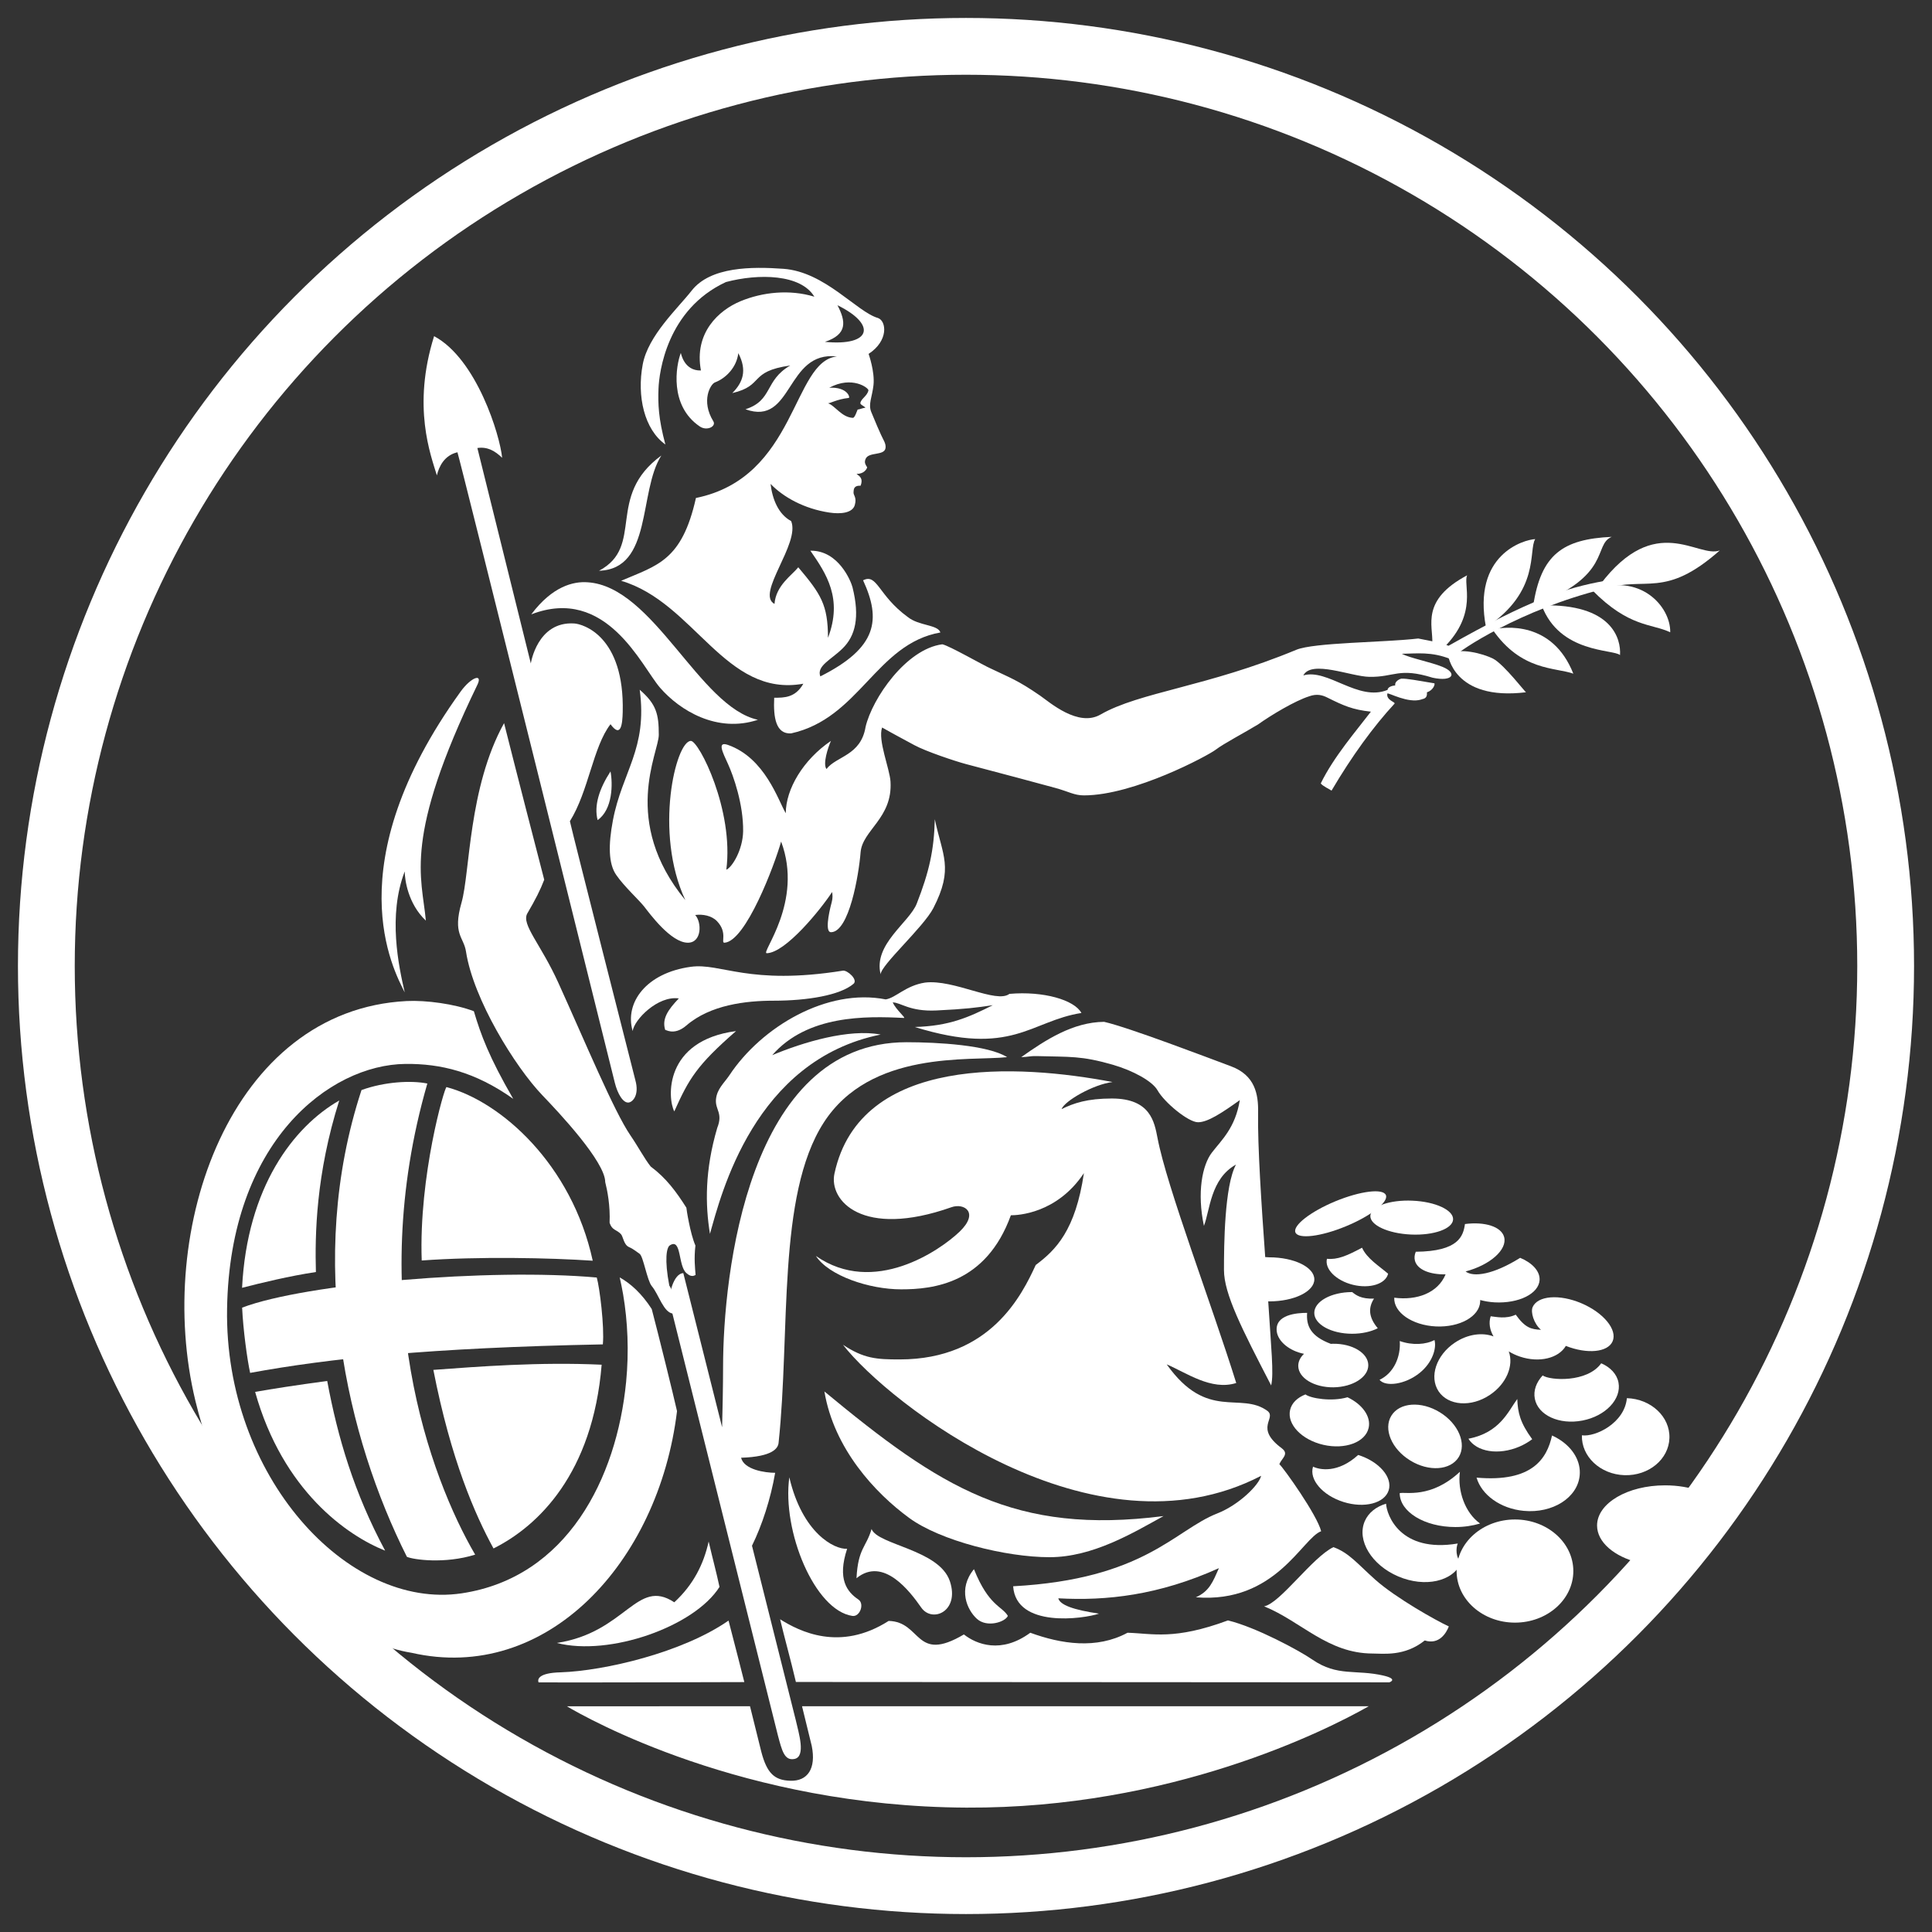 <svg xmlns="http://www.w3.org/2000/svg" width="79" height="79" viewBox="0,0 34.016,34.016"><rect x="0" y="0" width="34.016" height="34.016" fill="#333333" stroke="none"/><circle cx="17.008" cy="17.008" r="17.008" fill="transparent"></circle><circle cx="17.008" cy="17.008" r="16.192" fill="none" stroke="white"></circle><circle cx="17.008" cy="17.008" r="15.56" fill="transparent"></circle><g transform="matrix(1,0,0,-1,-41.941,753.614)" fill="white"><path d="M62.427,726.921c-2.624-0.334-3.921,0.497-5.971,2.194,0.168-1.007,0.892-1.788,1.493-2.227,0.549-0.403,1.706-0.691,2.47-0.691s1.474,0.43,2.008,0.724"></path><path d="M56.949,725.163c0.133-0.019,0.217,0.215,0.105,0.289-0.199,0.134-0.375,0.357-0.198,0.893-0.227-0.014-0.789,0.277-1.018,1.259-0.13-0.951,0.447-2.344,1.111-2.441"></path><path d="M58.665,725.774c-0.187,0.559-1.269,0.637-1.379,0.919-0.092-0.321-0.238-0.336-0.265-0.866,0.477,0.389,0.946-0.24,1.14-0.517s0.681-0.066,0.504,0.464"></path><path d="M59.686,725.164c-0.106,0.176-0.336,0.172-0.597,0.822-0.287-0.349-0.123-0.716,0.053-0.875,0.177-0.159,0.498-0.056,0.544,0.053"></path><path d="M57.9,735.264c-2.798,0-3.228-4.111-3.228-5.717,0-0.293-0.01-0.834-0.017-1.062l-0.683,2.713c-0.168,0-0.273-0.388-0.232-0.552l1.898-7.59c0.07-0.261,0.113-0.448,0.292-0.411,0.205,0.043,0.072,0.461,0.022,0.683l-0.771,3.071c0.177,0.359,0.329,0.825,0.408,1.284-0.176,0-0.547,0.053-0.6,0.265,0.565,0.018,0.65,0.172,0.66,0.26,0.209,1.955-0.029,4.355,0.792,5.636,0.825,1.288,2.578,1.086,3.232,1.157-0.336,0.212-1.22,0.263-1.773,0.263"></path><path d="M51.745,724.687c0.928-0.239,2.424,0.289,2.864,0.987-0.06,0.279-0.113,0.465-0.191,0.799-0.087-0.397-0.269-0.761-0.605-1.07-0.663,0.438-0.848-0.53-2.068-0.716"></path><path d="M56.782,736.524c-1.661-0.265-2.143,0.14-2.677,0.068-0.782-0.106-1.171-0.628-1.025-1.131,0.026,0.198,0.442,0.627,0.813,0.574-0.186-0.194-0.304-0.359-0.239-0.557-0.007,0.022,0.147-0.113,0.371,0.08,0.421,0.364,1.048,0.437,1.538,0.437,0.589,0,1.169,0.095,1.405,0.297,0.086,0.072-0.109,0.244-0.186,0.232"></path><path d="M72.221,743.923c-0.979-0.865-1.3-0.441-2.052-0.68-0.037-0.012-0.016,0.093-0.056,0.077,0.979,1.297,1.724,0.457,2.108,0.603"></path><path d="M71.348,742.482c0.009,0.455-0.535,1.063-1.37,0.738,0.643-0.654,1.043-0.583,1.37-0.738"></path><path d="M64.466,727.835c0.041,0.104,0.179,0.178,0.041,0.281-0.486,0.362-0.088,0.522-0.247,0.654-0.478,0.354-1.061-0.186-1.777,0.822,0.345-0.146,0.784-0.467,1.224-0.328-0.428,1.372-1.224,3.456-1.386,4.314-0.055,0.28-0.122,0.695-0.804,0.695-0.429,0-0.669-0.08-0.886-0.187,0.056,0.147,0.563,0.436,0.898,0.477-1.644,0.314-4.444,0.488-4.896-1.612-0.102-0.472,0.488-1.146,2.057-0.593,0.228,0.082,0.496-0.093,0.148-0.428-0.349-0.335-1.514-1.139-2.532-0.429,0.227-0.348,0.937-0.588,1.501-0.588,0.562,0,1.495,0.098,1.932,1.304,0.12,0,0.809,0.027,1.286,0.742-0.149-1.008-0.495-1.354-0.848-1.617-0.24-0.519-0.791-1.663-2.397-1.663-0.405,0-0.628,0.013-0.997,0.258,0.799-1.028,4.401-3.845,7.362-2.307-0.035-0.159-0.388-0.512-0.773-0.663-0.751-0.295-1.279-1.157-3.593-1.282,0.051-0.742,1.242-0.574,1.511-0.482-0.451,0.067-0.686,0.153-0.716,0.27,0.848-0.047,1.768,0.053,2.828,0.531-0.106-0.239-0.167-0.407-0.406-0.513,1.405-0.114,1.874,1.045,2.206,1.163-0.071,0.285-0.653,1.103-0.736,1.181"></path><path d="M58.082,737.705c-0.13-0.333-0.769-0.716-0.636-1.246,0,0.159,0.753,0.828,0.928,1.166,0.363,0.705,0.159,0.928,0.026,1.565-0.014-0.548-0.1-0.926-0.318-1.485"></path><path d="M53.416,730.971c0.128-0.153,0.208-0.473,0.38-0.486-0.035,0.039,0.04,0.345-0.071,0.495-0.088,0.46-0.048,0.671,0.009,0.707,0.212,0.138,0.141-0.364,0.295-0.49,0.039-0.033,0.093-0.072,0.159-0.03-0.009,0.119-0.03,0.283-0.003,0.517-0.093,0.212-0.159,0.646-0.159,0.666-0.179,0.282-0.354,0.521-0.628,0.725-0.107,0.133-0.218,0.345-0.358,0.55-0.288,0.419-0.81,1.675-1.268,2.684-0.309,0.683-0.654,1.026-0.548,1.22,0.147,0.252,0.229,0.412,0.299,0.596-0.122,0.469-0.5,1.934-0.707,2.757-0.63-1.136-0.598-2.631-0.749-3.16-0.161-0.563,0.04-0.602,0.079-0.864,0.13-0.84,0.864-2.028,1.347-2.531,0.276-0.287,1.104-1.166,1.104-1.526,0.037-0.146,0.09-0.411,0.077-0.716,0.044-0.136,0.118-0.115,0.199-0.199,0.039-0.041,0.049-0.183,0.137-0.226,0.046-0.022,0.069-0.03,0.194-0.123,0.064-0.048,0.131-0.469,0.212-0.566"></path><path d="M59.713,736.115c-0.23-0.177-0.978,0.261-1.485,0.199-0.344-0.053-0.515-0.27-0.693-0.296-1.03,0.203-2.186-0.482-2.752-1.336-0.09-0.135-0.218-0.238-0.236-0.423-0.017-0.186,0.128-0.239,0.022-0.504-0.219-0.744-0.212-1.35-0.128-1.865,0.195,0.69,0.778,3.058,3.005,3.509-0.557,0.106-1.361-0.133-1.909-0.363,0.619,0.708,1.643,0.69,2.32,0.655,0.036,0.002-0.137,0.141-0.199,0.274,0.142,0,0.297-0.164,0.769-0.142,0.518,0.025,0.706,0.05,0.994,0.093-0.431-0.216-0.765-0.366-1.374-0.384,1.715-0.531,2.033,0.106,2.934,0.247-0.123,0.23-0.671,0.389-1.268,0.336"></path><path d="M52.377,731.417c-0.369,1.697-1.616,2.803-2.574,3.057-0.033,0.009-0.49-1.561-0.437-3.053,1.007,0.073,2.26,0.047,3.011-0.004"></path><path d="M49.571,729.495c0.309-1.582,0.734-2.55,1.059-3.144,0.784,0.391,1.747,1.315,1.904,3.235-1.098,0.051-2.172-0.033-2.963-0.091"></path><path d="M47.914,734.238c-0.805-0.461-1.622-1.527-1.711-3.298,0.345,0.089,0.836,0.208,1.3,0.278-0.018,0.654,0,1.722,0.411,3.02"></path><path d="M46.433,729.107c0.489-1.744,1.622-2.53,2.289-2.795-0.547,1.021-0.834,1.987-1.02,2.988-0.56-0.076-0.968-0.139-1.269-0.193"></path><path d="M54.9,735.46c-1.273-0.168-1.208-1.186-1.087-1.414,0.259,0.578,0.398,0.813,1.087,1.414"></path><path d="M52.463,739.175c0.268,0.187,0.268,0.644,0.227,0.857-0.2-0.308-0.293-0.603-0.227-0.857"></path><path d="M70.318,744.162c-0.862-0.04-1.246-0.309-1.383-1.217,1.405,0.53,1.047,1.076,1.383,1.217"></path><path d="M57.181,740.816c-0.084-0.508-0.513-0.513-0.689-0.742-0.067,0.092,0.026,0.375,0.079,0.495-0.49-0.332-0.795-0.851-0.795-1.273-0.133,0.221-0.363,0.972-1.017,1.202-0.198,0.07-0.094-0.13,0-0.336s0.272-0.707,0.266-1.185c-0.006-0.324-0.191-0.631-0.296-0.676,0.136,1.048-0.482,2.268-0.624,2.268-0.266,0-0.654-1.609-0.098-2.803-1.139,1.388-0.467,2.596-0.467,2.909,0,0.362-0.04,0.54-0.336,0.795,0.141-1.043-0.309-1.44-0.472-2.301-0.081-0.428-0.08-0.765,0.061-0.963,0.138-0.2,0.396-0.435,0.49-0.554,0.094-0.12,0.47-0.636,0.769-0.636,0.248,0,0.247,0.36,0.129,0.488,0.132,0.018,0.291-0.011,0.384-0.109,0.194-0.203,0.06-0.384,0.133-0.379,0.375,0.026,0.879,1.365,0.996,1.781,0.4-1.066-0.368-1.969-0.253-1.966,0.335,0.008,0.954,0.777,1.151,1.078,0.009-0.056,0.011-0.111-0.007-0.178-0.062-0.23-0.114-0.53-0.014-0.53,0.321,0,0.491,1.013,0.522,1.405s0.565,0.601,0.527,1.245c-0.014,0.231-0.227,0.731-0.148,0.954,0.233-0.132,0.414-0.226,0.569-0.311,0.203-0.11,0.714-0.281,0.905-0.332,0.572-0.15,1.37-0.364,1.577-0.421,0.237-0.065,0.331-0.131,0.502-0.131,0.885,0,2.191,0.704,2.32,0.804,0.14,0.108,0.505,0.298,0.746,0.445,0.231,0.165,0.651,0.417,0.902,0.496,0.13,0.047,0.229,0.022,0.316-0.022,0.286-0.142,0.443-0.214,0.769-0.249-0.25-0.328-0.656-0.796-0.883-1.264,0.038-0.048,0.149-0.098,0.19-0.126,0.359,0.609,0.736,1.127,1.109,1.531,0.025,0.027-0.152,0.059-0.126,0.179,0.019,0.019,0.365-0.179,0.597-0.106,0.015,0.014,0.112,0,0.099,0.126,0.113,0.039,0.144,0.137,0.133,0.159-0.279,0.046-0.493,0.088-0.586,0.082-0.028-0.006-0.121-0.052-0.104-0.119-0.053-0.004-0.131-0.026-0.136-0.079-0.517-0.212-1.056,0.383-1.483,0.255,0.144,0.278,0.841-0.02,1.163-0.025,0.443-0.008,0.516,0.171,1.113-0.015,0.364-0.079,0.442,0.083,0.172,0.192-0.209,0.085-0.566,0.152-0.714,0.229,0.263,0.003,0.522,0.043,0.866-0.096,0.07,0.002,0.053,0.034,0.067,0.053,0.071,0.097,1.16,0.822,2.615,1.183l0.023,0.143c-0.676-0.12-1.319-0.332-2.748-1.142-0.037,0.018-0.153,0.057-0.533,0.128-0.61-0.071-1.835-0.069-2.148-0.199-1.564-0.65-2.757-0.743-3.447-1.14-0.393-0.227-0.896,0.217-1.06,0.331-0.402,0.278-0.535,0.317-0.867,0.477-0.128,0.054-0.735,0.405-0.858,0.429-0.635-0.082-1.232-0.95-1.351-1.454"></path><path d="M53.562,741.506c0.347-0.401,1.007-0.804,1.723-0.565-1.034,0.225-1.834,2.35-3,2.421-0.248,0.018-0.619-0.07-0.99-0.565,1.325,0.512,1.942-0.916,2.267-1.291"></path><path d="M68.971,744.122c-0.195-0.009-1.114-0.265-0.866-1.556,0.963,0.637,0.742,1.362,0.866,1.556"></path><path d="M67.773,743.485c-0.822-0.437-0.599-0.885-0.614-1.193l0.203-0.08c0.61,0.61,0.332,1.123,0.411,1.273"></path><path d="M66.301,724.112c-0.488,0.114-0.811-0.023-1.255,0.283-0.232,0.16-0.992,0.57-1.485,0.689-0.948-0.351-1.324-0.23-1.768-0.217-0.547-0.296-1.17-0.198-1.712,0-0.511-0.376-0.947-0.205-1.169-0.03-0.866-0.513-0.74,0.225-1.325,0.238-0.858-0.548-1.57-0.184-1.911,0.029,0.079-0.334,0.187-0.715,0.278-1.104l10.45-0.006s0.162,0.056-0.103,0.118"></path><path d="M66.04,723.573h-9.978l0.171-0.698c0.081-0.401-0.073-0.624-0.378-0.614-0.281,0.008-0.412,0.136-0.51,0.51l-0.199,0.802-3.224-0.001c0.348-0.207,3.1-1.765,7.035-1.784,3.592-0.018,6.323,1.353,7.083,1.785"></path><path d="M50.05,741.436c-2.203-3.057-1.178-4.904-0.983-5.295-0.106,0.459-0.3,1.352,0,2.13,0-0.135,0.053-0.566,0.372-0.866-0.071,0.777-0.407,1.44,0.91,4.158,0.093,0.201-0.116,0.127-0.299-0.127"></path><path d="M53.861,728.769c-0.074,0.326-0.321,1.324-0.445,1.797-0.176,0.274-0.375,0.452-0.564,0.557,0.022-0.097,0.042-0.196,0.06-0.298,0.081-0.478,0.105-1.006,0.053-1.541-0.165-1.698-1.04-3.445-2.895-3.723-2.01-0.3-4.18,2.07-4.131,5.012,0.048,2.942,1.803,4.296,3.142,4.309,0.616,0.006,1.223-0.137,1.896-0.615-0.425,0.734-0.571,1.13-0.693,1.543-0.342,0.129-0.842,0.196-1.183,0.179-3.092-0.157-4.453-4.011-3.719-7.042,0.279-1.153,0.835-2.354,1.737-3.24,0.454-0.423,1.18-1.051,2.068-1.193,2.367-0.541,4.349,1.576,4.674,4.255"></path><path d="M49.995,745.651c0.044-0.124,2.709-10.852,2.771-11.101,0.047-0.189,0.146-0.366,0.249-0.347,0.073,0.015,0.183,0.137,0.113,0.391,0,0-1.114,4.375-1.153,4.561,0.331,0.53,0.406,1.308,0.715,1.708,0.187-0.256,0.21,0.013,0.215,0.214,0.033,1.339-0.7,1.551-0.855,1.56-0.65,0.04-0.763-0.704-0.763-0.704l-0.941,3.793c0.179,0.027,0.312-0.053,0.436-0.172-0.037,0.394-0.449,1.743-1.198,2.141-0.391-1.246-0.057-2.097,0.049-2.451,0.037,0.157,0.132,0.354,0.362,0.407"></path><path d="M54.768,725.081c-0.813-0.565-2.187-0.885-2.956-0.911-0.398-0.01-0.409-0.126-0.389-0.177,0.313-0.005,3.623,0.005,3.623,0.005s-0.207,0.818-0.278,1.083"></path><path d="M69.085,742.955c1.24,0.033,1.399-0.59,1.379-0.875-0.113,0.106-1.061,0.026-1.379,0.875"></path><path d="M68.219,742.531c0.504-0.734,1.106-0.665,1.423-0.778-0.371,0.937-1.212,0.826-1.423,0.778"></path><path d="M68.228,742.018c-0.187,0.092-0.587,0.197-0.795,0.079,0,0,0.088-0.83,1.378-0.671,0.019-0.045-0.39,0.495-0.583,0.592"></path><path d="M66.107,724.501c0.197-0.001,0.566-0.053,0.919,0.23,0.252-0.08,0.378,0.128,0.424,0.247-0.229,0.106-0.935,0.503-1.294,0.822-0.307,0.273-0.462,0.475-0.738,0.574-0.371-0.178-0.94-0.991-1.22-1.042,0.654-0.266,1.119-0.829,1.909-0.831"></path><path d="M66.381,731.188c-0.044-0.18-0.321-0.268-0.619-0.195-0.297,0.073-0.502,0.278-0.458,0.458,0.185-0.019,0.35,0.052,0.618,0.195,0.086-0.191,0.298-0.32,0.459-0.458"></path><path d="M66.586,730.003c0.225-0.08,0.465-0.062,0.611,0.018,0.041-0.139-0.033-0.397-0.26-0.579-0.259-0.209-0.605-0.249-0.707-0.122,0.251,0.118,0.376,0.405,0.356,0.683"></path><path d="M65.666,729.013c0.26-0.123,0.418-0.339,0.372-0.54-0.057-0.252-0.413-0.385-0.795-0.298s-0.645,0.361-0.588,0.613c0.028,0.125,0.13,0.22,0.271,0.275,0.089-0.069,0.459-0.132,0.74-0.05"></path><path d="M65.41,729.955c-0.012,0-0.024-0.001-0.037-0.002-0.353,0.132-0.436,0.315-0.418,0.546-0.184,0-0.569-0.031-0.535-0.325,0.022-0.184,0.234-0.349,0.48-0.396-0.065-0.062-0.102-0.135-0.101-0.215,0.003-0.212,0.281-0.379,0.621-0.375,0.341,0.005,0.615,0.181,0.612,0.392-0.003,0.212-0.281,0.38-0.622,0.375"></path><path d="M67.624,727.959c-0.144-0.234-0.527-0.261-0.854-0.059-0.328,0.201-0.476,0.554-0.332,0.788,0.144,0.235,0.526,0.262,0.854,0.06,0.328-0.201,0.476-0.555,0.332-0.789"></path><path d="M69.642,725.953c0-0.501-0.46-0.908-1.027-0.908-0.568,0-1.028,0.407-1.028,0.908s0.46,0.908,1.028,0.908c0.567,0,1.027-0.407,1.027-0.908"></path><path d="M70.133,729.611c0.16-0.069,0.275-0.188,0.304-0.338,0.056-0.292-0.228-0.592-0.635-0.67-0.407-0.079-0.782,0.093-0.838,0.384-0.028,0.145,0.027,0.29,0.138,0.41,0.129-0.09,0.785-0.13,1.031,0.214"></path><path d="M70.543,727.641c-0.426,0.014-0.761,0.328-0.75,0.702,0.238-0.033,0.751,0.215,0.792,0.654,0.425-0.013,0.761-0.327,0.749-0.702-0.011-0.374-0.365-0.667-0.791-0.654"></path><path d="M67.938,727.598c0.988-0.087,1.241,0.342,1.329,0.742,0.052-0.023,0.1-0.05,0.145-0.08,0.228-0.151,0.365-0.38,0.342-0.623-0.037-0.393-0.477-0.672-0.985-0.624-0.414,0.039-0.743,0.283-0.831,0.585"></path><path d="M65.969,726.829c0.065,0.152,0.202,0.258,0.376,0.31,0.009-0.194,0.245-0.872,1.262-0.701-0.033-0.075-0.039-0.254,0.062-0.334-0.144-0.335-0.639-0.446-1.109-0.246s-0.734,0.635-0.591,0.971"></path><path d="M66.391,727.375c-0.072-0.229-0.428-0.321-0.795-0.206-0.368,0.115-0.609,0.394-0.537,0.622,0.116-0.055,0.434-0.122,0.795,0.206,0.368-0.115,0.609-0.393,0.537-0.622"></path><path d="M68,726.79c-0.131-0.039-0.278-0.062-0.434-0.062-0.542,0-0.981,0.267-0.981,0.597,0.101,0.026,0.548-0.101,1.06,0.376-0.044-0.336,0.089-0.721,0.355-0.911"></path><path d="M68.706,731.468c-0.469-0.294-0.822-0.347-0.961-0.24,0.433,0.114,0.737,0.385,0.679,0.605-0.049,0.185-0.34,0.275-0.69,0.23-0.03-0.209-0.107-0.482-0.866-0.488-0.022-0.054-0.028-0.106-0.015-0.157,0.042-0.158,0.26-0.246,0.54-0.241-0.137-0.33-0.508-0.463-0.904-0.411-0.012-0.26,0.317-0.486,0.735-0.506,0.418-0.019,0.766,0.176,0.778,0.437,0.001,0.009,0,0.018,0,0.028,0.079-0.021,0.164-0.036,0.254-0.041,0.424-0.023,0.778,0.152,0.792,0.393,0.008,0.157-0.129,0.302-0.342,0.391"></path><path d="M65.082,731.089c0,0.214-0.356,0.388-0.794,0.388-0.017,0-0.044,0.002-0.071,0.004-0.067,0.935-0.135,1.956-0.125,2.548,0.006,0.318-0.053,0.654-0.479,0.812-0.388,0.144-1.79,0.681-2.232,0.782-0.55-0.005-1.032-0.319-1.46-0.622,0.126,0.004,0.16,0.022,0.271,0.019,0.598-0.017,0.78,0.008,1.337-0.151,0.362-0.104,0.701-0.291,0.792-0.451,0.12-0.214,0.542-0.563,0.713-0.563s0.417,0.162,0.736,0.39c-0.08-0.49-0.321-0.702-0.491-0.923-0.171-0.221-0.265-0.707-0.141-1.291,0.106,0.266,0.113,0.829,0.565,1.079-0.205-0.375-0.212-1.435-0.212-1.856s0.318-1.043,0.831-2.033c0.049,0.213-0.001,0.658-0.052,1.481,0.006,0,0.012-0.001,0.018-0.001,0.438,0,0.794,0.174,0.794,0.388"></path><path d="M68.655,728.982c-0.157-0.211-0.303-0.593-0.86-0.699,0.144-0.232,0.529-0.296,0.898-0.139,0.083,0.036,0.158,0.08,0.225,0.13-0.213,0.292-0.253,0.465-0.263,0.708"></path><path d="M69.786,730.667c-0.389,0.166-0.774,0.135-0.861-0.068-0.037-0.088,0.021-0.291,0.147-0.398-0.172,0.007-0.278,0.034-0.444,0.266-0.171-0.081-0.347-0.038-0.441-0.028-0.038-0.115-0.017-0.24,0.05-0.355-0.197,0.075-0.456,0.041-0.68-0.109-0.329-0.219-0.457-0.603-0.287-0.858,0.17-0.254,0.574-0.283,0.902-0.063,0.292,0.194,0.425,0.518,0.333,0.766,0.06-0.036,0.127-0.068,0.199-0.092,0.339-0.113,0.679-0.028,0.806,0.189,0.376-0.148,0.74-0.114,0.824,0.082,0.086,0.203-0.159,0.502-0.548,0.668"></path><path d="M53.585,745.594c-0.99-0.725-0.284-1.596-1.097-2.029,0.946,0.03,0.691,1.393,1.097,2.029zm3.301,1.014c0.026,0.009-0.027,0.197-0.345,0.179,0.405,0.219,0.698-0.007,0.69-0.046-0.02-0.1-0.13-0.146-0.142-0.223-0.004-0.032,0.071-0.053,0.089-0.084-0.038,0.001-0.104-0.03-0.137-0.031-0.014-0.031-0.049-0.143-0.082-0.146-0.199,0.006-0.316,0.219-0.444,0.258,0.029-0.012,0.155,0.07,0.371,0.093zm-0.421,0.987c0.398,0.132,0.371,0.358,0.221,0.645,0.694-0.34,0.601-0.725-0.221-0.645zm1.458-4.844c-0.523,0.381-0.534,0.772-0.786,0.646,0.318-0.69,0.256-1.185-0.753-1.692-0.069,0.185,0.187,0.291,0.39,0.49,0.229,0.223,0.308,0.554,0.177,1.078-0.027,0.107-0.247,0.654-0.742,0.645,0.282-0.406,0.573-0.843,0.31-1.534-0.001,0.584-0.125,0.77-0.523,1.242-0.115-0.143-0.393-0.318-0.419-0.645-0.336,0.177,0.459,1.064,0.293,1.459-0.225,0.119-0.331,0.388-0.362,0.654,0.225-0.233,0.59-0.437,1.032-0.504,0.203-0.031,0.411-0.009,0.451,0.132,0.04,0.142-0.031,0.17-0.022,0.231,0.005,0.034-0.007,0.114,0.125,0.11,0.044,0.122-0.006,0.159-0.072,0.207,0.134,0,0.178,0.085,0.187,0.115-0.026,0.047-0.057,0.079-0.028,0.148,0.053,0.131,0.33,0.051,0.351,0.192,0.012,0.08-0.042,0.148-0.079,0.233-0.06,0.136-0.062,0.134-0.173,0.404-0.055,0.136,0.017,0.265,0.04,0.471,0.026,0.238-0.086,0.55-0.086,0.55,0.354,0.231,0.316,0.579,0.165,0.632-0.371,0.106-0.934,0.813-1.663,0.866-0.557,0.04-1.286,0.04-1.618-0.385-0.243-0.311-0.766-0.789-0.861-1.299-0.105-0.557,0.027-1.144,0.399-1.409-0.124,0.46-0.131,0.719-0.121,0.985,0.011,0.284,0.146,1.392,1.187,1.875,0.576,0.153,1.319,0.14,1.557-0.258-0.437,0.133-0.914,0.08-1.299-0.079-0.384-0.159-0.822-0.557-0.698-1.22-0.301-0.009-0.351,0.306-0.354,0.309-0.086-0.222-0.207-0.929,0.334-1.295,0.125-0.085,0.294,0.001,0.238,0.092-0.222,0.361-0.049,0.655,0.029,0.684,0.195,0.074,0.382,0.267,0.411,0.515,0.16-0.305,0.08-0.517-0.106-0.703,0.57,0.133,0.279,0.38,1.021,0.486-0.459-0.265-0.302-0.614-0.789-0.771,0.842-0.305,0.703,1.034,1.611,0.93-0.789-0.081-0.703-2.129-2.483-2.492-0.248-1.109-0.681-1.184-1.317-1.458,1.294-0.38,1.829-2.06,3.208-1.812-0.141-0.248-0.336-0.247-0.513-0.247-0.017-0.354,0.031-0.641,0.296-0.628,1.207,0.265,1.498,1.578,2.63,1.777-0.044,0.141-0.38,0.114-0.575,0.273"></path><path d="M48.306,734.422c0.407,0.147,0.873,0.172,1.159,0.115-1.1-3.805,0.044-6.929,0.842-8.295-0.537-0.168-1.093-0.088-1.202-0.038-1.054,2.097-1.787,5.211-0.799,8.218"></path><path d="M46.204,730.591c0.018-0.389,0.089-0.911,0.141-1.149,1.397,0.256,3.16,0.442,6.21,0.502,0.03,0.311-0.057,1.005-0.107,1.177-1.869,0.168-5.124-0.104-6.244-0.53"></path><path d="M71.876,727.36c-0.258-0.354-0.745-0.926-1.08-1.26-0.433,0.107-0.736,0.36-0.736,0.655,0,0.391,0.536,0.708,1.198,0.707,0.226,0,0.438-0.037,0.618-0.102"></path><path d="M67.525,732.144c-0.007-0.165-0.339-0.284-0.742-0.266-0.402,0.018-0.722,0.166-0.715,0.33,0.007,0.165,0.339,0.284,0.742,0.266,0.402-0.017,0.722-0.165,0.715-0.33"></path><path d="M66.342,732.572c-0.05,0.122-0.448,0.073-0.888-0.108-0.439-0.182-0.755-0.428-0.705-0.549,0.05-0.122,0.448-0.074,0.888,0.108,0.439,0.181,0.755,0.427,0.705,0.549"></path><path d="M66.133,730.75c-0.097-0.15-0.106-0.318,0.066-0.522-0.118-0.06-0.277-0.097-0.451-0.097-0.368,0-0.667,0.165-0.667,0.367,0,0.203,0.299,0.367,0.667,0.367,0.067-0.053,0.155-0.124,0.385-0.115"></path></g></svg>